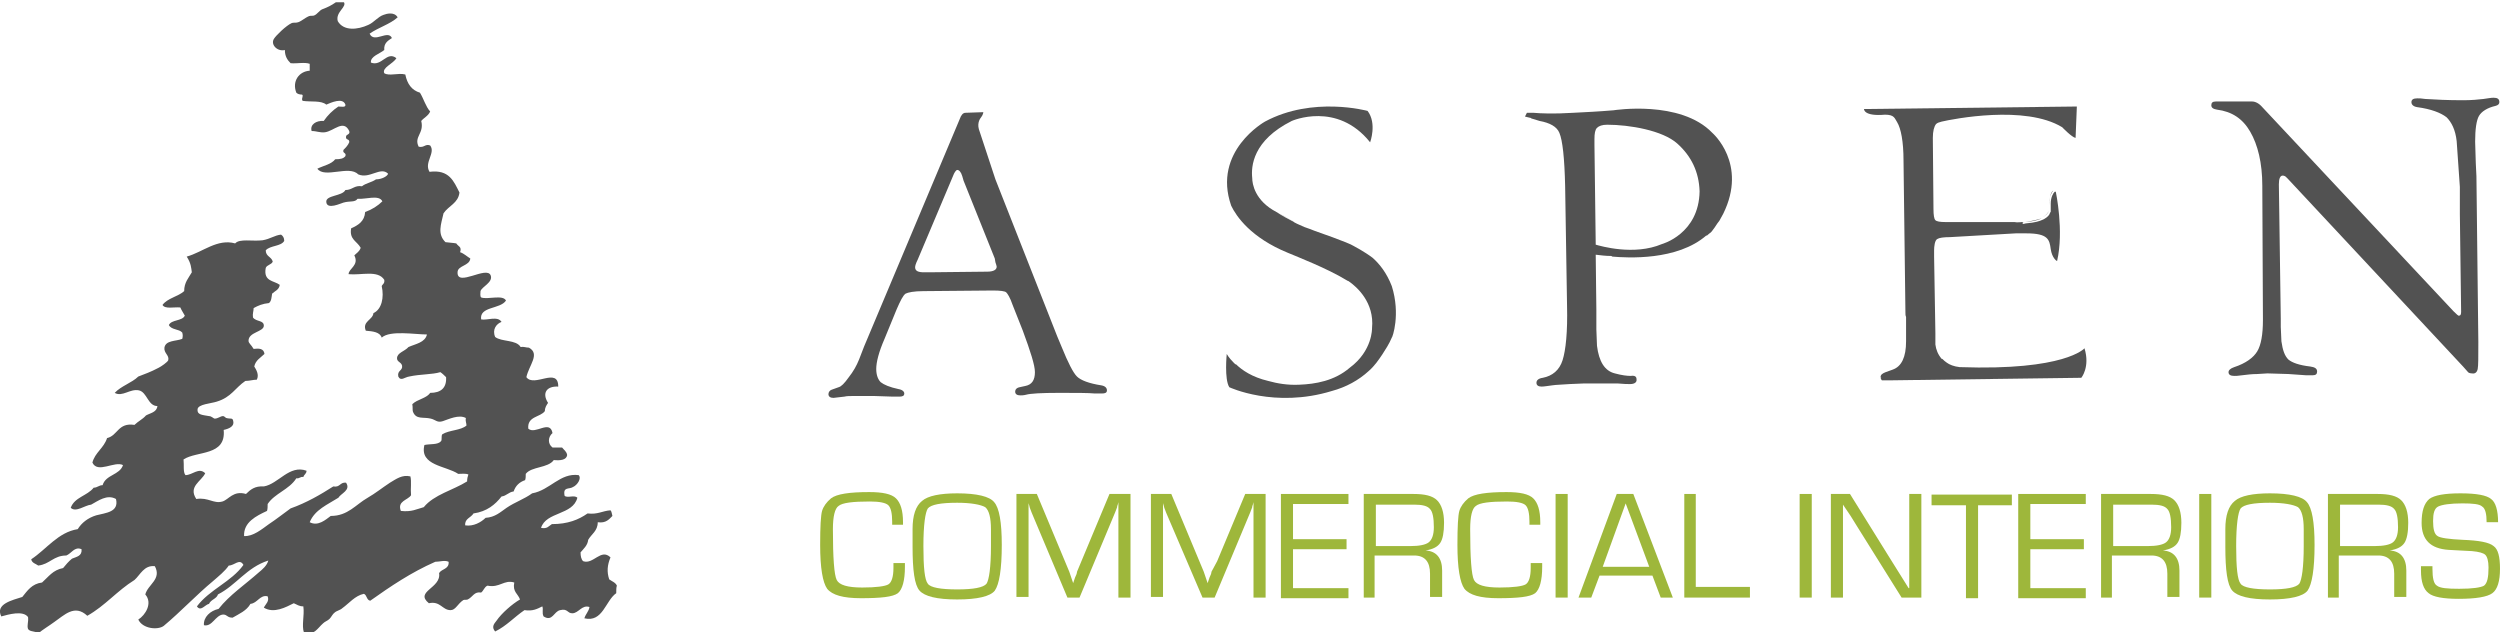 <svg xmlns="http://www.w3.org/2000/svg" width="344" height="87" viewBox="0 0 344 87" fill="none"><g clip-path="url(#clip0)"><path d="M122.938 77.474H124.517V77.993C124.517 79.894 124.166 81.103 123.552 81.622C122.851 82.14 121.185 82.313 118.466 82.313C116.011 82.313 114.52 81.881 113.819 81.017C113.205 80.153 112.854 78.166 112.854 74.969C112.854 72.463 112.942 70.907 113.117 70.302C113.293 69.698 113.731 69.093 114.345 68.574C115.134 67.969 116.888 67.71 119.606 67.71C121.448 67.71 122.675 67.969 123.289 68.574C123.903 69.179 124.254 70.216 124.254 71.858V72.204H122.763V71.772C122.763 70.648 122.588 69.871 122.237 69.525C121.886 69.179 121.009 69.006 119.694 69.006C117.326 69.006 115.923 69.179 115.397 69.611C114.871 69.957 114.608 71.08 114.608 72.808C114.608 76.783 114.783 79.116 115.134 79.807C115.485 80.499 116.625 80.844 118.642 80.844C120.571 80.844 121.799 80.671 122.237 80.412C122.675 80.153 122.938 79.375 122.938 78.166V77.474Z" fill="#9EB73B"></path><path d="M131.707 67.883C134.426 67.883 136.179 68.315 136.793 69.093C137.495 69.871 137.845 71.858 137.845 74.969C137.845 78.338 137.495 80.412 136.881 81.276C136.267 82.054 134.513 82.486 131.707 82.486C128.901 82.486 127.235 82.054 126.534 81.276C125.832 80.499 125.569 78.425 125.569 75.228V72.808C125.569 70.907 126.007 69.611 126.884 68.92C127.674 68.229 129.34 67.883 131.707 67.883ZM131.707 69.179C129.427 69.179 128.112 69.439 127.674 69.957C127.323 70.475 127.06 72.204 127.06 75.141C127.06 78.079 127.235 79.807 127.674 80.326C128.024 80.844 129.427 81.104 131.707 81.104C133.987 81.104 135.302 80.844 135.741 80.326C136.092 79.807 136.355 78.079 136.355 75.141V72.808C136.355 71.253 136.092 70.216 135.566 69.784C134.952 69.439 133.636 69.179 131.707 69.179Z" fill="#9EB73B"></path><path d="M155.558 67.969V82.227H153.892V69.093L153.805 69.438C153.717 69.611 153.717 69.698 153.717 69.784L153.454 70.475L148.543 82.227H146.877L141.967 70.562L141.704 69.87L141.616 69.525C141.616 69.438 141.528 69.352 141.528 69.179V82.14H139.862V67.969H142.668L147.14 78.684L147.667 80.239L147.93 79.462C148.105 79.116 148.193 78.857 148.193 78.684L152.665 67.969H155.558Z" fill="#9EB73B"></path><path d="M174.148 67.969V82.227H172.482V69.093L172.395 69.438C172.307 69.611 172.307 69.698 172.307 69.784L172.044 70.475L167.133 82.227H165.467L160.469 70.562L160.206 69.87L160.118 69.525C160.118 69.438 160.031 69.352 160.031 69.179V82.14H158.365V67.969H161.171L165.643 78.684L166.169 80.239L166.432 79.462C166.607 79.116 166.695 78.857 166.695 78.684L167.484 77.215L171.342 67.969H174.148Z" fill="#9EB73B"></path><path d="M177.919 69.352V74.191H185.285V75.573H177.919V80.931H185.548V82.313H176.253V67.969H185.548V69.352H177.919Z" fill="#9EB73B"></path><path d="M187.652 82.227V67.969H194.492C196.07 67.969 197.123 68.229 197.737 68.834C198.35 69.438 198.701 70.475 198.701 71.944C198.701 73.24 198.526 74.191 198.175 74.709C197.824 75.228 197.21 75.573 196.158 75.746C197.649 75.832 198.438 76.783 198.438 78.511V82.14H196.772V78.943C196.772 77.301 196.07 76.437 194.58 76.437H189.143V82.227H187.652ZM189.318 75.141H194.054C195.281 75.141 196.158 74.968 196.597 74.623C197.035 74.277 197.298 73.586 197.298 72.549C197.298 71.253 197.123 70.389 196.772 70.043C196.421 69.611 195.72 69.438 194.58 69.438H189.318V75.141Z" fill="#9EB73B"></path><path d="M210.626 77.474H212.205V77.993C212.205 79.894 211.854 81.103 211.24 81.622C210.539 82.14 208.873 82.313 206.154 82.313C203.699 82.313 202.208 81.881 201.507 81.017C200.893 80.153 200.542 78.166 200.542 74.969C200.542 72.463 200.63 70.907 200.805 70.302C200.981 69.698 201.419 69.093 202.033 68.574C202.822 67.969 204.576 67.71 207.294 67.71C209.136 67.71 210.363 67.969 210.977 68.574C211.591 69.179 211.942 70.216 211.942 71.858V72.204H210.451V71.772C210.451 70.648 210.276 69.871 209.925 69.525C209.574 69.179 208.697 69.006 207.382 69.006C205.014 69.006 203.611 69.179 203.085 69.611C202.559 69.957 202.296 71.08 202.296 72.808C202.296 76.783 202.472 79.116 202.822 79.807C203.173 80.499 204.313 80.844 206.33 80.844C208.259 80.844 209.487 80.671 209.925 80.412C210.363 80.153 210.626 79.375 210.626 78.166V77.474Z" fill="#9EB73B"></path><path d="M215.713 67.969V82.227H214.047V67.969H215.713Z" fill="#9EB73B"></path><path d="M227.375 79.202H220.097L218.957 82.227H217.203L222.464 67.969H224.744L230.181 82.227H228.515L227.375 79.202ZM226.936 77.993L223.692 69.266L220.535 77.993H226.936Z" fill="#9EB73B"></path><path d="M233.338 67.969V80.758H240.791V82.227H231.759V67.969H233.338Z" fill="#9EB73B"></path><path d="M249.297 67.969V82.227H247.631V67.969H249.297Z" fill="#9EB73B"></path><path d="M264.379 67.969V82.227H261.661L255.61 72.549L254.646 70.994L253.594 69.438V82.227H251.928V67.969H254.558L259.819 76.437L262.626 80.931H262.713V67.969H264.379Z" fill="#9EB73B"></path><path d="M272.183 69.525V82.313H270.517V69.525H265.782V68.056H276.831V69.525H272.183Z" fill="#9EB73B"></path><path d="M279.374 69.352V74.191H286.74V75.573H279.374V80.931H287.003V82.313H277.708V67.969H287.003V69.352H279.374Z" fill="#9EB73B"></path><path d="M289.107 82.227V67.969H295.947C297.525 67.969 298.578 68.229 299.191 68.834C299.805 69.438 300.156 70.475 300.156 71.944C300.156 73.24 299.981 74.191 299.63 74.709C299.279 75.228 298.665 75.573 297.613 75.746C299.104 75.832 299.893 76.783 299.893 78.511V82.14H298.227V78.943C298.227 77.301 297.525 76.437 296.035 76.437H290.598V82.227H289.107ZM290.773 75.141H295.509C296.736 75.141 297.613 74.968 298.051 74.623C298.49 74.277 298.753 73.586 298.753 72.549C298.753 71.253 298.578 70.389 298.227 70.043C297.876 69.611 297.175 69.438 296.035 69.438H290.773V75.141Z" fill="#9EB73B"></path><path d="M304.277 67.969V82.227H302.611V67.969H304.277Z" fill="#9EB73B"></path><path d="M312.345 67.883C315.063 67.883 316.817 68.315 317.431 69.093C318.132 69.871 318.483 71.858 318.483 74.969C318.483 78.338 318.132 80.412 317.518 81.276C316.904 82.054 315.151 82.486 312.345 82.486C309.539 82.486 307.873 82.054 307.171 81.276C306.47 80.499 306.207 78.425 306.207 75.228V72.808C306.207 70.907 306.645 69.611 307.522 68.92C308.311 68.229 309.977 67.883 312.345 67.883ZM312.345 69.179C310.065 69.179 308.75 69.439 308.311 69.957C307.96 70.475 307.697 72.204 307.697 75.141C307.697 78.079 307.873 79.807 308.311 80.326C308.662 80.844 310.065 81.104 312.345 81.104C314.625 81.104 315.94 80.844 316.378 80.326C316.729 79.807 316.992 78.079 316.992 75.141V72.808C316.992 71.253 316.729 70.216 316.203 69.784C315.589 69.439 314.274 69.179 312.345 69.179Z" fill="#9EB73B"></path><path d="M320.324 82.227V67.969H327.164C328.742 67.969 329.794 68.229 330.408 68.834C331.022 69.438 331.373 70.475 331.373 71.944C331.373 73.24 331.197 74.191 330.846 74.709C330.496 75.228 329.882 75.573 328.83 75.746C330.32 75.832 331.11 76.783 331.11 78.511V82.14H329.443V78.943C329.443 77.301 328.742 76.437 327.251 76.437H321.815V82.227H320.324ZM321.99 75.141H326.725C327.953 75.141 328.83 74.968 329.268 74.623C329.707 74.277 329.97 73.586 329.97 72.549C329.97 71.253 329.794 70.389 329.443 70.043C329.093 69.611 328.391 69.438 327.251 69.438H321.99V75.141Z" fill="#9EB73B"></path><path d="M343.737 71.858H342.158C342.158 70.735 341.983 69.957 341.544 69.698C341.194 69.352 340.229 69.266 338.826 69.266C337.16 69.266 336.02 69.439 335.494 69.698C334.968 69.957 334.792 70.648 334.792 71.685C334.792 72.808 334.968 73.5 335.406 73.759C335.757 74.018 336.985 74.191 338.826 74.277C341.106 74.364 342.509 74.623 343.123 75.141C343.737 75.573 344 76.61 344 78.252C344 79.98 343.649 81.103 342.947 81.622C342.246 82.14 340.668 82.4 338.3 82.4C336.195 82.4 334.792 82.14 334.179 81.622C333.477 81.103 333.126 80.067 333.126 78.511V77.906H334.705V78.252C334.705 79.548 334.88 80.326 335.319 80.585C335.757 80.931 336.722 81.017 338.388 81.017C340.229 81.017 341.369 80.844 341.808 80.585C342.246 80.24 342.421 79.462 342.421 78.079C342.421 77.215 342.246 76.61 341.983 76.351C341.72 76.092 341.106 75.919 340.141 75.833L338.475 75.746L336.897 75.66C334.442 75.487 333.214 74.277 333.214 71.944C333.214 70.303 333.565 69.266 334.266 68.661C334.968 68.142 336.371 67.883 338.563 67.883C340.755 67.883 342.158 68.142 342.772 68.661C343.386 69.093 343.737 70.216 343.737 71.858Z" fill="#9EB73B"></path><path d="M46.212 0.313C45.598 0.745 45.072 1.004 44.37 1.264C43.932 1.436 43.669 1.955 43.23 2.128C43.055 2.214 42.792 2.128 42.529 2.214C41.915 2.473 41.389 2.992 40.95 3.078C40.687 3.164 40.424 3.078 40.161 3.164C39.372 3.51 37.969 4.893 37.706 5.325C37.18 6.102 38.144 7.139 39.197 6.88C39.197 7.744 39.547 8.263 39.986 8.695C40.863 8.781 41.915 8.522 42.617 8.781C42.617 9.127 42.617 9.386 42.617 9.731C41.126 9.818 40.161 11.2 40.775 12.756C40.95 12.928 41.213 13.015 41.564 13.015C41.827 13.188 41.389 13.62 41.652 13.879C42.792 14.052 44.195 13.793 44.896 14.397C45.51 14.138 47.176 13.361 47.527 14.397C47.615 14.829 46.913 14.657 46.562 14.657C45.773 15.175 45.072 15.866 44.546 16.644C43.493 16.558 42.617 17.163 42.88 18.027C43.581 18.027 44.02 18.286 44.721 18.199C45.949 18.027 47.264 16.385 48.053 18.027C48.228 18.545 47.615 18.459 47.615 18.804C47.527 19.323 48.141 19.063 48.053 19.582C47.878 20.014 47.527 20.36 47.264 20.619C47.089 21.137 47.702 20.964 47.527 21.483C47.264 21.828 46.825 21.915 46.124 21.915C45.598 22.606 44.546 22.779 43.669 23.211C44.633 24.593 48.053 22.693 49.281 23.989C50.859 24.68 52.35 22.865 53.402 23.902C53.314 24.248 52.525 24.68 51.736 24.68C51.122 25.112 50.333 25.198 49.807 25.63C48.755 25.458 48.492 26.149 47.527 26.149C47.089 27.013 44.809 26.84 44.896 27.791C44.984 28.914 46.913 27.963 47.264 27.877C48.141 27.618 48.842 27.877 49.193 27.359C50.333 27.445 52.174 26.754 52.613 27.704C51.999 28.309 51.21 28.828 50.245 29.173C50.158 30.469 49.281 30.988 48.316 31.42C48.053 32.975 49.105 33.148 49.632 34.098C49.456 34.617 49.105 34.79 48.755 35.135C49.456 36.518 47.965 36.95 47.965 37.727C49.719 37.9 51.999 37.123 52.876 38.505C52.964 39.024 52.613 39.11 52.525 39.369C52.876 40.925 52.525 42.566 51.385 43.085C51.298 44.035 49.807 44.208 50.333 45.504C51.298 45.59 52.262 45.677 52.525 46.455C53.665 45.418 57.085 46.023 58.751 46.023C58.488 47.146 57.173 47.319 56.208 47.751C55.682 48.356 54.63 48.528 54.63 49.306C54.63 49.825 55.243 49.825 55.331 50.343C55.419 51.034 54.63 50.948 54.805 51.812C55.156 52.503 55.682 51.898 56.296 51.812C57.874 51.466 59.453 51.553 60.593 51.207C60.856 51.38 61.119 51.639 61.382 51.898C61.469 53.367 60.68 54.059 59.19 54.059C58.663 54.836 57.436 54.922 56.734 55.614C56.822 56.132 56.734 56.392 56.822 56.651C57.26 57.774 58.225 57.342 59.277 57.601C59.979 57.774 60.154 58.206 60.943 57.947C61.732 57.688 63.136 56.996 64.1 57.515C64.012 57.947 64.188 58.206 64.188 58.552C63.398 59.243 61.82 59.157 60.856 59.761C60.68 60.021 60.856 60.539 60.68 60.712C60.242 61.23 59.19 61.057 58.4 61.23C57.699 64.082 61.382 64.082 63.048 65.205C63.486 65.205 64.1 65.119 64.451 65.291C64.363 65.551 64.275 65.81 64.275 66.242C62.346 67.452 59.716 68.056 58.313 69.785C57.348 70.044 56.647 70.476 55.156 70.303C54.63 68.921 56.12 68.834 56.559 68.143C56.471 67.279 56.647 66.242 56.471 65.551C55.331 65.291 54.542 65.896 53.665 66.415C52.613 67.106 51.648 67.884 50.596 68.489C48.93 69.439 47.878 70.994 45.51 70.994C44.809 71.513 43.756 72.463 42.617 71.858C43.318 70.13 45.072 69.439 46.562 68.489C46.913 67.884 48.316 67.452 47.615 66.415C46.738 66.328 46.825 67.106 45.861 66.933C44.107 68.056 42.178 69.18 39.986 69.957C39.021 70.649 38.057 71.426 37.004 72.118C36.04 72.809 34.812 73.846 33.585 73.759C33.497 71.858 35.251 70.994 36.741 70.303C36.829 70.044 36.829 69.698 36.829 69.353C37.794 67.884 39.81 67.365 40.775 65.81C41.213 65.896 41.301 65.551 41.74 65.637C41.827 65.291 42.178 65.205 42.178 64.773C39.81 63.909 38.32 66.588 36.303 66.933C35.075 66.847 34.462 67.365 33.848 67.97C32.094 67.452 31.48 68.748 30.603 69.007C29.376 69.353 28.674 68.402 27.008 68.661C25.868 66.933 27.709 66.242 28.236 65.119C27.359 64.254 26.482 65.378 25.517 65.378C25.166 64.946 25.342 63.995 25.254 63.218C27.096 62.008 31.129 62.786 30.779 59.157C31.568 58.984 32.269 58.638 32.094 57.947C32.006 57.428 31.743 57.688 31.129 57.515C30.954 57.428 30.866 57.255 30.691 57.255C30.34 57.255 29.989 57.601 29.551 57.601C29.376 57.601 29.113 57.255 28.762 57.255C27.797 57.083 27.096 57.083 27.183 56.305C27.271 55.614 29.025 55.527 29.814 55.268C31.831 54.663 32.357 53.367 33.76 52.417C34.374 52.417 34.812 52.244 35.338 52.244C35.689 51.553 35.251 50.861 34.988 50.429C35.163 49.565 35.864 49.22 36.391 48.701C36.303 47.923 35.601 47.923 34.9 48.01C34.549 47.405 34.198 47.232 34.198 46.887C34.198 45.677 36.303 45.677 36.303 44.813C36.303 44.035 35.251 44.294 34.812 43.69C34.724 43.171 34.9 42.825 34.9 42.394C35.514 42.048 36.127 41.789 37.004 41.702C37.355 41.443 37.355 40.925 37.443 40.406C37.794 40.06 38.407 39.888 38.495 39.196C37.706 38.592 36.215 38.764 36.566 36.863C36.741 36.431 37.355 36.431 37.531 35.999C37.355 35.308 36.566 35.308 36.566 34.444C37.18 33.753 38.67 33.925 39.109 33.148C39.109 32.716 38.934 32.457 38.67 32.284C37.794 32.37 37.18 32.889 36.127 33.062C34.724 33.234 32.971 32.802 32.357 33.493C29.902 32.802 27.885 34.703 25.693 35.308C26.306 36.258 26.306 36.863 26.394 37.468C25.956 38.246 25.342 38.851 25.342 40.06C24.465 40.838 23.062 41.011 22.36 41.961C22.711 42.566 23.939 42.221 24.816 42.307C24.991 42.739 25.254 43.085 25.43 43.43C25.079 44.208 23.588 43.949 23.237 44.727C23.588 45.418 24.64 45.245 25.079 45.763C25.166 46.109 25.166 46.282 25.079 46.627C24.202 46.973 22.799 46.8 22.624 47.837C22.536 48.615 23.325 48.874 23.15 49.565C23.062 49.825 22.185 50.429 21.834 50.602C20.695 51.207 19.905 51.466 19.028 51.812C18.151 52.676 16.661 53.108 15.784 54.059C16.836 54.663 17.888 53.454 19.116 53.713C20.256 53.972 20.344 55.873 21.659 55.873C21.571 56.737 20.695 56.824 20.081 57.169C19.642 57.688 19.028 57.947 18.502 58.465C16.222 58.12 16.222 59.934 14.732 60.28C14.293 61.662 13.066 62.267 12.715 63.65C13.416 65.205 15.784 63.391 16.924 63.995C16.485 65.378 14.556 65.291 14.118 66.76C13.592 66.76 13.416 67.106 12.89 67.106C12.013 68.229 10.26 68.402 9.733 69.871C10.435 70.562 11.663 69.525 12.54 69.439C13.504 68.921 14.732 67.97 15.959 68.661C16.398 70.476 14.556 70.562 13.241 70.908C12.101 71.254 11.224 71.945 10.698 72.809C7.98 73.241 6.401 75.574 4.297 76.956C4.384 77.475 4.911 77.561 5.261 77.82C6.84 77.648 7.366 76.438 9.12 76.438C9.821 76.179 10.26 75.142 11.224 75.574C11.312 76.524 10.523 76.611 9.909 76.87C9.47 77.216 9.032 77.734 8.681 78.166C7.278 78.425 6.664 79.376 5.787 80.153C4.384 80.326 3.771 81.277 3.069 82.141C1.754 82.573 -0.701 83.091 0.175 84.82C1.14 84.56 3.157 83.955 3.858 84.906C3.946 85.597 3.683 86.029 3.858 86.548C4.121 86.98 4.911 86.807 5.261 87.153C5.875 86.634 6.752 86.116 7.454 85.597C8.857 84.647 10.26 83.091 12.013 84.733C14.469 83.351 16.135 81.277 18.502 79.808C19.291 79.117 19.818 77.734 21.308 77.907C22.273 79.722 20.344 80.413 19.993 81.795C21.045 83.005 19.993 84.647 19.028 85.252C19.642 86.548 21.747 86.721 22.536 86.116C24.816 84.215 27.096 81.795 29.288 79.981C30.077 79.289 30.954 78.598 31.48 77.82C32.269 77.82 32.971 76.784 33.497 77.734C31.831 80.067 28.849 81.104 27.096 83.437C27.622 84.215 28.236 83.178 28.762 83.091C29.025 82.487 29.814 82.4 29.989 81.795C32.532 80.499 33.935 78.08 36.917 77.129C36.741 77.82 36.127 78.339 35.601 78.771C33.76 80.413 31.568 81.882 30.077 83.783C28.937 84.042 27.973 84.906 28.06 86.029C29.2 86.288 29.639 84.647 30.691 84.56C31.305 84.56 31.217 84.992 32.006 84.992C32.883 84.474 33.935 84.042 34.462 83.091C35.426 83.005 35.777 81.795 36.829 82.055C37.092 82.746 36.566 83.091 36.303 83.61C37.706 84.474 39.372 83.523 40.424 83.005C40.863 83.178 41.126 83.437 41.74 83.437C41.915 84.733 41.477 86.029 41.827 87.066C43.23 87.498 43.669 86.461 44.458 85.77C44.721 85.511 45.072 85.424 45.335 85.165C45.598 84.906 45.773 84.474 46.036 84.301C46.299 84.042 46.825 83.955 47.089 83.696C48.053 83.005 48.842 81.968 50.07 81.709C50.508 81.882 50.421 82.573 50.947 82.659C53.753 80.672 56.559 78.771 59.891 77.302C60.505 77.302 61.206 77.043 61.732 77.302C61.82 78.339 60.768 78.252 60.417 78.857C60.768 80.931 56.997 81.363 59.014 83.005C60.593 82.659 60.856 83.955 61.995 83.955C62.697 83.955 62.96 83.091 63.749 82.573C63.925 82.487 64.188 82.573 64.363 82.487C65.065 82.141 65.24 81.363 66.204 81.536C66.555 81.277 66.643 80.758 67.081 80.585C68.748 80.931 69.361 79.722 70.764 80.153C70.501 81.45 71.29 81.709 71.553 82.487C70.501 83.091 69.01 84.388 68.309 85.424C67.958 85.856 67.608 86.288 68.134 86.893C69.712 86.116 70.764 84.906 72.167 83.955C73.307 84.128 73.921 83.783 74.623 83.437C74.798 83.869 74.535 84.301 74.798 84.82C76.026 85.597 76.201 84.128 77.078 83.955C78.13 83.696 78.042 84.388 78.744 84.388C79.621 84.388 80.059 83.178 81.112 83.523C81.024 84.128 80.585 84.474 80.41 85.079C82.953 85.684 83.304 82.659 84.794 81.622C84.794 81.19 84.794 80.845 84.882 80.585C84.707 80.153 84.181 79.981 83.83 79.722C83.479 78.685 83.567 77.734 84.005 76.697C82.69 75.401 81.638 77.734 80.235 77.216C79.972 76.956 79.884 76.524 79.884 76.006C80.322 75.487 80.848 75.055 80.936 74.278C81.375 73.5 82.251 73.068 82.251 71.858C83.391 72.031 83.83 71.426 84.268 70.994C84.181 70.735 84.181 70.389 84.005 70.217C82.865 70.303 82.251 70.822 80.848 70.649C79.621 71.513 78.13 72.118 75.938 72.118C75.499 72.377 75.324 72.809 74.447 72.636C75.149 70.389 78.832 70.908 79.445 68.489C79.007 68.056 78.13 68.575 77.692 68.229C77.429 66.933 78.305 67.365 78.832 67.02C79.445 66.76 80.059 65.81 79.621 65.378C77.078 65.032 75.675 67.452 73.22 67.884C72.167 68.661 70.852 69.093 69.712 69.871C68.835 70.476 68.134 71.167 66.818 71.254C66.204 71.858 65.152 72.463 64.012 72.29C63.925 71.34 64.802 71.254 65.152 70.649C66.994 70.389 68.134 69.439 69.01 68.316C69.712 68.229 69.975 67.711 70.677 67.624C70.94 66.847 71.466 66.328 72.255 66.069C72.343 65.81 72.343 65.551 72.343 65.205C73.132 64.168 75.412 64.427 76.201 63.304C77.078 63.391 77.955 63.304 78.042 62.613C77.955 62.094 77.604 61.922 77.341 61.576C76.903 61.576 76.464 61.576 76.026 61.576C75.324 61.057 75.412 60.107 76.026 59.589C75.675 57.688 73.658 59.848 72.693 58.984C72.518 57.255 74.359 57.428 74.973 56.564C74.973 56.046 75.236 55.7 75.412 55.441C74.535 54.059 75.236 53.108 76.815 53.194C76.815 50.429 73.483 53.367 72.43 51.898C72.781 50.257 74.359 48.701 72.781 47.837C72.343 47.837 72.08 47.664 71.641 47.751C71.027 46.714 69.01 47.059 68.134 46.368C67.695 45.331 68.309 44.554 69.01 44.294C68.484 43.43 66.994 44.122 66.204 43.949C65.942 42.134 68.835 42.566 69.624 41.357C69.186 40.492 67.081 41.27 66.204 40.925C66.029 40.752 66.117 40.32 66.117 40.06C66.292 39.456 67.871 38.851 67.52 37.9C66.994 36.518 62.872 39.542 62.96 37.468C62.96 36.518 64.626 36.604 64.714 35.567C64.275 35.308 63.837 34.876 63.311 34.703C63.574 33.925 63.048 33.925 62.785 33.493C62.346 33.407 61.908 33.407 61.294 33.321C60.154 32.197 60.68 30.901 61.031 29.346C61.732 28.309 63.048 27.963 63.223 26.494C62.434 24.939 61.82 23.297 59.102 23.643C58.313 22.347 59.979 21.051 59.19 20.014C58.488 19.755 58.4 20.36 57.611 20.187C56.91 18.804 58.4 18.372 57.962 16.644C58.313 16.212 58.926 15.953 59.19 15.348C58.576 14.657 58.313 13.62 57.786 12.756C56.647 12.41 56.033 11.546 55.77 10.25C54.805 9.991 53.578 10.509 52.876 10.077C52.525 9.299 54.104 8.781 54.542 8.003C53.227 6.966 52.525 9.213 51.035 8.608C50.947 7.744 52.262 7.398 52.876 6.88C52.788 5.93 53.402 5.584 53.928 5.238C53.402 4.029 51.473 6.016 50.859 4.633C52.087 3.769 53.665 3.337 54.717 2.387C54.279 1.609 53.227 1.868 52.788 2.041C51.999 2.3 51.473 3.078 50.684 3.424C49.193 4.115 47.264 4.288 46.475 2.905C46.124 1.609 47.878 0.918 47.264 0.227" fill="#525252"></path><path d="M278.673 30.555C279.725 30.469 280.426 30.296 280.952 30.037C280.426 30.209 279.725 30.382 278.673 30.555Z" fill="#525252"></path><path d="M282.531 26.235C282.355 26.321 282.005 26.667 282.005 28.222C282.005 28.222 282.005 28.309 282.005 28.481C282.005 28.309 282.005 28.136 282.005 27.877C282.005 26.926 282.355 26.408 282.531 26.235Z" fill="#525252"></path><path d="M278.673 30.555C278.497 30.555 278.322 30.555 278.146 30.555V30.642C278.409 30.555 278.497 30.555 278.673 30.555Z" fill="#525252"></path><path d="M281.917 29C281.829 29.259 281.566 29.605 281.128 29.864C281.566 29.605 281.829 29.345 281.917 29Z" fill="#525252"></path><path d="M175.727 29.173C176.516 29.691 177.218 30.037 177.831 30.382C176.779 29.777 175.99 29.345 175.99 29.345C175.902 29.259 175.815 29.259 175.727 29.173Z" fill="#525252"></path><path d="M136.881 35.567L132.584 24.852L132.409 24.247C132.233 23.642 131.97 23.383 131.707 23.383C131.62 23.383 131.444 23.556 131.269 23.902L126.271 35.739C126.008 36.258 125.92 36.604 125.92 36.776C125.92 37.295 126.358 37.468 127.148 37.468H127.849L135.829 37.381C136.706 37.381 137.144 37.122 137.144 36.69C137.144 36.604 137.056 36.344 136.969 36.085L136.881 35.567ZM136.969 24.679L145.474 46.281L146.088 47.75C146.965 49.91 147.667 51.293 148.193 51.811C148.719 52.33 149.859 52.762 151.525 53.021C152.051 53.107 152.314 53.367 152.314 53.712C152.314 54.058 152.051 54.144 151.612 54.144C151.437 54.144 151.086 54.144 150.648 54.144C149.771 54.058 148.105 54.058 145.737 54.058C143.282 54.058 141.791 54.144 141.178 54.317C140.827 54.404 140.564 54.404 140.388 54.404C139.95 54.404 139.687 54.231 139.687 53.885C139.687 53.626 139.862 53.367 140.301 53.28L141.09 53.107C141.967 52.935 142.405 52.33 142.405 51.206C142.405 50.256 141.791 48.355 140.739 45.504L139.336 41.961C138.985 40.924 138.635 40.406 138.459 40.233C138.284 40.06 137.67 39.974 136.618 39.974L127.06 40.06C125.745 40.06 124.955 40.233 124.605 40.406C124.254 40.665 123.903 41.356 123.377 42.566L121.711 46.627C120.922 48.441 120.571 49.824 120.571 50.774C120.571 51.639 120.834 52.243 121.185 52.589C121.623 52.935 122.412 53.28 123.64 53.539C124.166 53.626 124.429 53.885 124.429 54.144C124.429 54.49 124.166 54.576 123.728 54.576C123.552 54.576 123.202 54.576 122.851 54.576L120.308 54.49C119.431 54.49 118.466 54.49 117.414 54.49C116.888 54.49 116.537 54.49 116.187 54.576C115.31 54.663 114.784 54.749 114.696 54.749C114.257 54.749 113.994 54.576 113.994 54.231C113.994 53.971 114.17 53.712 114.433 53.626L115.397 53.28C115.748 53.194 116.187 52.762 116.8 51.898C117.414 51.12 117.853 50.342 118.203 49.478L118.905 47.664L132.058 16.384C132.233 15.866 132.497 15.52 132.847 15.52L135.303 15.434C135.303 15.434 135.303 15.779 134.952 16.211C134.952 16.211 134.426 16.816 134.689 17.767L136.969 24.679Z" fill="#525252"></path><path d="M340.756 24.247L341.019 47.059C341.019 49.133 341.019 50.343 340.931 50.775C340.843 51.207 340.58 51.466 340.142 51.379C339.879 51.379 339.616 51.293 339.528 51.12L338.914 50.429L314.8 24.593L314.537 24.334C314.449 24.247 314.274 24.161 314.099 24.161C313.748 24.161 313.572 24.593 313.572 25.371L313.835 43.862V44.985L313.923 46.973C314.099 48.182 314.362 48.96 314.888 49.478C315.414 49.91 316.378 50.256 317.869 50.429C318.483 50.515 318.834 50.688 318.834 51.12C318.834 51.466 318.658 51.639 318.22 51.639C317.957 51.639 317.694 51.639 317.343 51.639C317.168 51.639 316.291 51.552 314.888 51.466L311.994 51.379L310.591 51.466C309.89 51.466 309.188 51.552 308.487 51.639C307.96 51.725 307.61 51.725 307.434 51.725C306.908 51.725 306.645 51.552 306.645 51.207C306.645 50.947 306.908 50.688 307.434 50.515C309.013 49.997 310.065 49.219 310.591 48.355C311.117 47.491 311.38 46.022 311.38 44.035L311.293 25.544C311.293 22.433 310.679 19.927 309.626 18.113C308.574 16.298 307.084 15.348 305.067 15.088C304.541 15.002 304.277 14.829 304.277 14.483C304.277 14.138 304.453 13.965 304.891 13.965C304.979 13.965 305.154 13.965 305.33 13.965H308.837C309.276 13.965 309.626 13.965 309.89 13.965C310.328 13.965 310.854 14.224 311.293 14.743L337.599 42.825C338.037 43.257 338.3 43.516 338.388 43.43C338.564 43.43 338.651 43.257 338.651 42.911L338.476 29.432V25.716L338.037 19.409C337.862 17.853 337.336 16.816 336.634 16.125C335.845 15.52 334.53 15.002 332.601 14.743C332.075 14.656 331.812 14.397 331.812 14.051C331.812 13.706 332.075 13.533 332.601 13.533C332.864 13.533 333.215 13.533 333.741 13.619C335.056 13.706 336.81 13.792 338.914 13.792C340.054 13.792 341.019 13.706 341.72 13.619C342.334 13.533 342.773 13.447 343.123 13.447C343.649 13.447 343.912 13.619 343.912 14.051C343.912 14.311 343.737 14.483 343.386 14.57C342.246 14.829 341.457 15.348 341.106 15.952C340.756 16.557 340.58 17.767 340.58 19.495L340.668 22.433L340.756 24.247Z" fill="#525252"></path><path d="M258.943 52.33H260.346C260.346 52.33 260.346 52.33 260.434 52.33L286.389 51.984C286.389 51.984 287.617 50.515 286.828 47.923C286.828 47.923 284.197 51.034 269.641 50.515C268.852 50.429 268.238 50.17 267.887 49.91C267.624 49.738 267.449 49.565 267.273 49.392H267.186C266.659 48.787 266.396 48.096 266.309 47.405C266.309 47.232 266.309 47.059 266.309 46.8C266.309 46.454 266.309 46.195 266.309 45.849L266.133 35.308V34.444C266.133 33.925 266.221 33.061 266.572 32.888C266.835 32.715 267.449 32.629 268.326 32.629L277.357 32.111C277.884 32.111 278.41 32.111 278.848 32.111C281.829 32.111 282.005 32.975 282.18 34.271C282.356 35.48 282.969 35.913 283.057 35.913C284.022 31.765 282.882 26.408 282.882 26.408C282.882 26.408 282.794 26.321 282.706 26.408C282.531 26.581 282.18 27.099 282.18 28.049C282.18 28.222 282.18 28.481 282.18 28.654C282.18 28.741 282.18 28.827 282.18 28.913C282.18 28.913 282.18 29 282.18 29.086C282.18 29.173 282.18 29.173 282.093 29.259C282.005 29.605 281.742 29.864 281.303 30.123C281.216 30.123 281.216 30.21 281.128 30.21C280.602 30.469 279.9 30.642 278.848 30.728C278.673 30.728 278.585 30.814 278.322 30.814V30.555C277.971 30.555 277.62 30.642 277.182 30.555H267.712C266.923 30.555 266.484 30.469 266.309 30.296C266.133 30.123 266.046 29.605 266.046 28.741L265.958 18.977C265.958 18.026 266.133 17.421 266.396 17.076C266.572 16.903 266.835 16.816 267.186 16.73C268.676 16.384 278.673 14.397 283.759 17.508C283.759 17.508 285.074 18.89 285.6 18.977L285.775 14.656L256.488 15.002C256.488 15.002 256.4 16.039 259.381 15.78C260.697 15.78 260.697 16.298 261.047 16.816C261.574 17.68 261.924 19.495 261.924 22.087L262.187 42.998C262.187 43.257 262.187 43.43 262.275 43.603V46.973C262.275 49.133 261.661 50.429 260.434 50.861L259.469 51.207C259.031 51.379 258.768 51.552 258.768 51.898C258.768 51.984 258.855 51.984 258.855 51.984C258.855 51.984 258.855 52.071 258.768 52.071" fill="#525252"></path><path d="M228.69 33.579C224.832 35.221 220.185 33.839 219.571 33.666L219.396 19.927V19.149C219.396 18.372 219.483 17.853 219.746 17.594C220.009 17.335 220.448 17.162 221.149 17.162C224.218 17.162 228.778 17.94 230.795 19.754C232.724 21.482 233.776 23.643 233.864 26.321C233.776 32.197 228.69 33.579 228.69 33.579ZM235.618 18.285C231.233 13.706 222.026 15.175 222.026 15.175C220.009 15.348 218.168 15.434 216.502 15.52C213.696 15.693 212.03 15.607 210.978 15.52C210.978 15.52 210.978 15.52 210.89 15.52C210.451 15.52 210.101 15.52 210.101 15.52L209.838 16.039L210.539 16.212C210.627 16.212 210.627 16.212 210.714 16.298L211.854 16.644C213.257 16.903 214.222 17.421 214.573 18.285C215.011 19.322 215.274 21.742 215.362 25.544L215.625 42.047C215.713 45.676 215.45 48.182 215.011 49.565C214.573 50.947 213.608 51.725 212.293 51.984C211.679 52.071 211.416 52.33 211.416 52.675C211.416 53.021 211.679 53.194 212.117 53.194C212.468 53.194 212.907 53.108 213.608 53.021C214.134 52.935 214.923 52.935 215.976 52.848L217.993 52.762H219.834C221.062 52.762 222.026 52.762 222.552 52.762C223.429 52.848 224.043 52.848 224.306 52.848C224.92 52.848 225.271 52.589 225.183 52.157C225.183 51.811 224.92 51.639 224.394 51.725C223.868 51.725 223.166 51.639 222.202 51.379C220.799 51.034 220.009 49.738 219.746 47.577L219.659 45.331V42.652L219.571 35.048C220.272 35.135 220.974 35.221 221.675 35.221C221.763 35.221 221.851 35.308 221.851 35.308C223.868 35.48 230.795 35.912 234.829 32.37V32.456C235.092 32.197 235.355 32.024 235.355 32.024C235.442 31.938 235.442 31.938 235.53 31.851C235.793 31.506 236.056 31.16 236.319 30.728C236.407 30.642 236.495 30.469 236.582 30.382C236.758 30.037 236.933 29.777 237.108 29.432C240.528 22.519 235.618 18.285 235.618 18.285Z" fill="#525252"></path><path d="M191.511 39.369C190.809 37.554 189.845 36.344 188.88 35.48C187.74 34.616 186.25 33.839 186.25 33.839C185.636 33.407 180.901 31.765 180.901 31.765C180.462 31.592 180.024 31.419 179.498 31.246C178.708 30.901 178.095 30.642 177.919 30.469C177.831 30.469 177.831 30.382 177.744 30.382C177.218 30.123 176.428 29.691 175.639 29.172C172.658 27.617 172.307 25.284 172.307 24.506C172.132 22.865 172.395 19.322 177.744 16.643C177.744 16.643 183.97 13.878 188.529 19.581C188.529 19.581 189.494 16.989 188.179 15.261C188.179 15.261 180.637 13.187 174.061 16.73C174.061 16.73 166.783 20.791 169.413 28.308C170.115 29.777 172.132 32.715 177.218 34.789C178.445 35.307 182.654 36.949 185.197 38.505C185.373 38.591 185.46 38.677 185.548 38.677C186.688 39.455 189.143 41.615 188.792 45.158C188.792 45.158 188.88 48.269 185.723 50.602C183.619 52.416 180.988 52.848 178.796 52.935C177.218 53.021 175.727 52.762 174.499 52.416C172.307 51.898 170.904 50.947 170.027 50.083C170.027 50.083 170.027 50.083 170.027 50.17C169.94 50.083 169.852 49.997 169.764 49.91C169.063 49.219 168.8 48.701 168.8 48.701C168.8 48.701 168.449 52.157 169.15 53.28C169.15 53.28 175.376 56.218 183.268 53.799C185.197 53.28 186.951 52.33 188.354 51.034C189.143 50.342 189.669 49.565 190.195 48.787C190.634 48.096 191.16 47.318 191.511 46.454C191.598 46.454 192.738 43.257 191.511 39.369Z" fill="#525252"></path><path d="M177.831 30.382C177.919 30.382 177.92 30.469 178.008 30.469C177.92 30.469 177.831 30.382 177.831 30.382Z" fill="#525252"></path></g><defs><clipPath id="clip0"><rect width="344" height="86.667" fill="white" transform="translate(0 0.312)"></rect></clipPath></defs></svg>